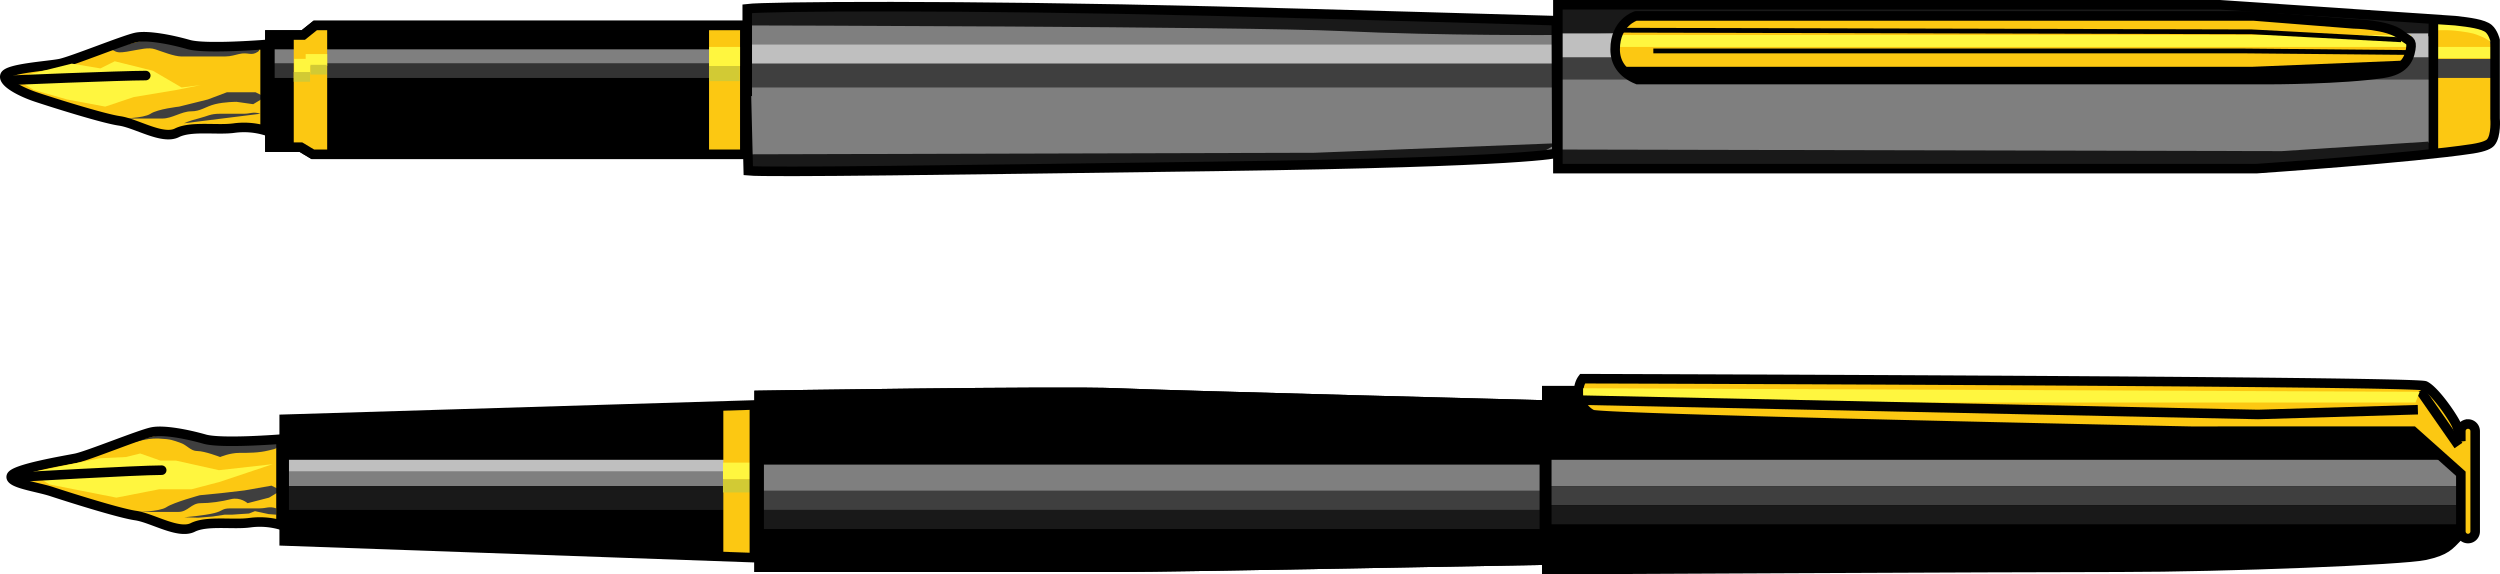 <svg xmlns="http://www.w3.org/2000/svg" width="214.529" height="49.29"><path d="m64.735 34.75-40.348 1.226v10.445l40.348 1.434V34.749m67.789.001s-31.95-.82-36.66-1.028c-4.711-.203-30.72.207-30.72.207v14.746h30.72c5.53 0 36.046-.617 36.66-.617V34.749"/><path fill="none" stroke="#000" stroke-width=".819" d="M132.524 34.75s-31.95-.82-36.66-1.028c-4.711-.203-30.72.207-30.72.207v14.746h30.72c5.53 0 36.046-.617 36.66-.617zm0 0"/><path d="M135.188 33.519h-2.457v15.36s39.933-.204 49.152-.204c9.215 0 24.371-.617 26.215-1.023 1.844-.41 2.047-.82 2.867-1.64.817-.821.203-6.966.203-6.966l-5.324-4.914-70.656-.613"/><path fill="#7f7f7f" d="M211.578 41.71v-2.254h-78.847v2.254h78.847"/><path fill="#3f3f3f" d="M211.578 43.347V41.71h-78.847v1.637h78.847"/><path fill="#191919" d="M211.578 44.988v-1.64h-78.847v1.64h78.847"/><path fill="#7f7f7f" d="M132.524 42.12v-2.253H65.348v2.254h67.176"/><path fill="#3f3f3f" d="M132.524 43.757v-1.636H65.348v1.636h67.176"/><path fill="#191919" d="M132.73 45.398v-1.64H65.349v1.64h67.383"/><path fill="#bfbfbf" d="M64.735 40.484v-1.028H24.184v1.028h40.55"/><path fill="#7f7f7f" d="M65.145 41.71v-1.226H24.387v1.226h40.758"/><path fill="#191919" d="M64.942 43.757V41.71H24.184v2.047h40.758"/><path fill="none" stroke="#000" stroke-width=".819" d="M135.188 33.519h-2.457v15.36s39.933-.204 49.152-.204c9.215 0 24.371-.617 26.215-1.023 1.844-.41 2.047-.82 2.867-1.64.817-.821.203-6.966.203-6.966l-5.324-4.914zm0 0"/><path fill="#7f7f7f" d="M133.684.41v14.062h59.941s13.512-.926 18.54-1.703c1.081-.168 1.429-.395 1.566-.55.5-.587.375-2.048.375-2.048V5.015s-.035-1.601-.684-2.148c-.754-.633-1.504-.957-2.73-1.094L190.485.41h-56.801m-.09 12.73s-22.707.973-29.258 1.137c-6.55.16-38.48.539-40.125.375L64.04 7.69l.082.023V.75c1.637-.203 33.586.207 40.141.207s29.285.817 29.285.817l.047 11.367"/><path fill="#fcc812" d="M22.75 3.824s-5.12.41-6.554 0c-1.434-.41-3.48-.82-4.504-.618-1.028.208-5.532 2.051-6.555 2.254-1.023.204-4.508.41-4.71 1.024-.204.613 1.433 1.433 2.663 1.844 1.227.41 5.735 1.843 7.168 2.046 1.434.207 3.684 1.641 4.914 1.028 1.23-.617 3.48-.207 4.914-.41a6.424 6.424 0 0 1 2.664.203V3.824"/><path d="M23.16 3.003h2.868l1.023-.82h36.863v11.059h-37.07l-1.023-.614h-2.66V3.003"/><path fill="none" stroke="#000" stroke-width=".819" d="M23.16 3.003h2.868l1.023-.82h36.863v11.059h-37.07l-1.023-.614h-2.66zm0 0"/><path fill="#fcc812" d="M208.914 1.468v11.57l3.278-.41 1.433-.41.309-1.125V4.335l-.512-1.433-1.23-.82-3.278-.614"/><path fill="#7f7f7f" d="M63.914 5.46V4.234H23.16V5.46h40.754"/><path fill="#333" d="M63.914 6.69V5.46H23.16v1.23h40.754"/><path fill="#fcc812" d="M64.121 13.039V1.979h-3.277v11.06h3.277m-36.046.203V1.98l-2.868 1.226v9.422l2.868.614"/><path fill="none" stroke="#000" stroke-width=".819" d="M23.16 3.003h2.868l1.023-.82h36.863v11.059h-37.07l-1.023-.614h-2.66zm0 0"/><path fill="#3f3f3f" d="M10.258 10.171s2.047 0 2.66-.41c.617-.41 2.457-.613 2.457-.613l2.461-.613 1.637-.618h2.457l.82.41-1.023.614-1.434-.203s-1.027 0-1.843.203c-.82.207-1.231.613-2.047.613-.82 0-1.641.617-2.461.617h-3.684m5.527.41s.41-.207 1.23-.41c.821-.207 1.024-.41 1.845-.41h2.047c.617 0 .82-.207 1.433 0M9.235 4.234c.816 0 .406.406 1.636.203 1.227-.203 1.844-.41 2.457-.203.614.203 1.637.613 2.254.613h3.278c.816 0 .816 0 1.636-.207.82-.203 1.028.207 1.641-.203.613-.41-1.844-.613-1.844-.613l-4.3.203-2.665-.82-4.093 1.027"/><path fill="none" stroke="#000" stroke-width=".819" d="M22.75 3.824s-5.12.41-6.554 0c-1.434-.41-3.48-.82-4.504-.618-1.028.208-5.532 2.051-6.555 2.254-1.023.204-4.508.41-4.71 1.024-.204.613 1.433 1.433 2.663 1.844 1.227.41 5.735 1.843 7.168 2.046 1.434.207 3.684 1.641 4.914 1.028 1.23-.617 3.48-.207 4.914-.41a6.425 6.425 0 0 1 2.664.203zm0 0"/><path fill="#bfbfbf" d="M133.344 5.46V3.824h-69.02V5.46h69.02"/><path fill="#3f3f3f" d="M133.547 7.507V5.46H64.121v2.047h69.426"/><path fill="#191919" d="M64.121 2.183s42.672.086 50.996.484c8.602.41 18.637.336 18.637.336v-1.23L114.297.956h-20.48L77.227.75H64.12v1.434"/><path fill="#191919" d="M133.82.41h57.212l17.472 1.09.278 1.64-27.036-1.91-42.738 1.637-5.324.136.137-2.593"/><path fill="#bfbfbf" d="M208.371 5.05V2.867h-74.55V5.05h74.55"/><path fill="#3f3f3f" d="M208.64 6.828V4.914h-74.956v1.914h74.957"/><path fill="#fcc812" d="m193.352 1.367 8.601.68s2.942.035 4.094.956c.684.547.957.41.82 1.23-.156.942-.652 1.79-2.32 2.048-3.55.547-9.832.547-9.832.547h-54.203c-1.363-.547-1.914-1.504-1.914-2.594 0-2.324 1.777-2.867 1.777-2.867h52.977"/><path fill="none" stroke="#000" stroke-width=".41" d="M141.875 4.37h50.52l14.199.133"/><path d="M139.282 5.734h53.933l13.379-.547-1.91 1.094-12.973.41H140.24l-.957-.957"/><path fill="#191919" d="m133.684 12.831 62.125.137 12.562-.816.41.851-13.93 1.332h-61.167v-1.504m-69.496.411 48.605-.133 20.89-.82-1.636.953-19.117.93-48.879.437.137-1.367"/><path fill="#3f3f3f" d="M209.121 5.05h4.914l-.203 1.64h-4.918l.207-1.64"/><path fill="#fff63f" d="m208.711 1.671 2.356.157 2.492.937.46 1.024s-.698-.512-1.042-.633c-.309-.11-.324-.153-.735-.274-.46-.133-1.738-.289-2.148-.289h-1.18l-.203-.922M213.883 5v-.973h-4.812v.972h4.812"/><path fill="none" stroke="#000" stroke-width=".819" d="M133.684.41v14.062h59.941s13.512-.926 18.54-1.703c1.081-.168 1.429-.395 1.566-.55.5-.587.375-2.048.375-2.048V3.45s-.16-.66-.547-.993c-.457-.386-1.64-.546-2.867-.683L190.485.41Zm75.129 1.261V13.04"/><path fill="#fcc812" d="M211.782 36.386a.614.614 0 0 0-.614.613v.848c-.14-.652-.285-1.21-.41-1.46-.41-.821-1.844-2.868-2.66-3.278-.82-.41-72.297-.613-72.297-.613-.613.82-.41 2.457.82 3.07.778.39 51.41 1.437 51.41 1.437L207.076 37l4.093 3.653V45.6a.614.614 0 0 0 1.23 0v-8.602a.615.615 0 0 0-.616-.613"/><path fill="none" stroke="#000" stroke-width=".819" d="M211.782 36.386a.614.614 0 0 0-.614.613v.848c-.14-.652-.285-1.21-.41-1.46-.41-.821-1.844-2.868-2.66-3.278-.82-.41-72.297-.613-72.297-.613-.613.82-.41 2.457.82 3.07.778.39 51.41 1.437 51.41 1.437L207.076 37l4.093 3.653V45.6a.614.614 0 0 0 1.23 0v-8.602a.615.615 0 0 0-.616-.613zm0 0"/><path fill="#fcc812" stroke="#000" stroke-width=".819" d="m207.688 33.519 3.277 4.71"/><path fill="#fff63f" d="M206.867 4.027V3.003h-68.199v1.024h68.2"/><path fill="none" stroke="#000" stroke-width=".41" d="m139.149 2.593 54.066.137 12.832.684"/><path fill="none" stroke="#000" stroke-width=".819" d="m193.352 1.367 8.601.68s2.942.034 4.094.956c.684.547.957.41.82 1.23-.156.942-.652 1.79-2.32 2.048-3.55.547-9.832.547-9.832.547h-54.203c-1.363-.547-1.914-1.504-1.914-2.594 0-2.324 1.777-2.867 1.777-2.867zm0 0"/><path fill="#fff63f" d="m207.278 34.542.359-.921-71.785-.305v1.226h71.426"/><path fill="#fcc812" stroke="#000" stroke-width=".819" d="m135.801 34.34 57.961 1.226 13.719-.41"/><path fill="#fff63f" d="M63.504 5.664V4.027h-2.66v1.637h2.66M26.64 6.28V5.05h-1.398v1.23h1.399"/><path fill="#fff63f" d="M28.075 5.664V4.64H26.23v1.024h1.844M6.16 5.46l2.457.41 1.23-.613 1.638.407 1.64.41 2.457 1.433 1.637-.203-2.047.41-3.687.614-2.457.82-3.278-.613-2.867-.82L1.246 6.69 6.16 5.46"/><path fill="none" stroke="#000" stroke-linecap="round" stroke-width=".819" d="M.63 6.894s9.831-.41 11.878-.41"/><path fill="#fcc812" d="M24.114 37.683s-5.118.41-6.551 0c-1.434-.41-3.485-.82-4.508-.613-1.023.203-5.527 2.047-6.555 2.254-1.023.203-4.504.406-4.707 1.023-.207.613 1.43 1.434 2.66 1.844 1.23.406 5.735 1.84 7.168 2.047 1.434.203 3.688 1.636 4.918 1.023 1.227-.613 3.48-.207 4.914-.41a6.49 6.49 0 0 1 2.66.203v-7.371"/><path fill="#3f3f3f" d="M11.621 43.93s2.047 0 2.664-.411c.614-.41 2.868-1.023 2.868-1.023l2.047-.204 1.773-.207 2.324-.41.817.41-1.024.618-1.844.476s-.613-.547-1.43-.344c-.82.207-1.777.344-2.597.344-.816 0-1.09.75-1.91.75H11.62m4.2.461s1.743-.152 2.56-.36c.82-.202.616-.406 1.437-.406h2.457c.613 0 .816-.207 1.433 0l.016.543-.668-.05-1.176-.254-.512.203-.77.05-.714.051h-.617l-1.024.157-1.226.101-1.195-.035m-5.223-6.297c.82 0 1.777-.52 3.02-.46 1.078.05 1.23.152 1.843.359.617.203.871.714 1.485.714.617 0 1.945.512 1.945.512s.82-.355 1.64-.355c.817 0 1.688 0 2.508-.207.82-.203.41-.051 1.024-.461.617-.41-2.406-.512-2.406-.512l-4.301.203-2.66-.816-4.098 1.023"/><path fill="none" stroke="#000" stroke-width=".819" d="M24.114 37.683s-5.118.41-6.551 0c-1.434-.41-3.485-.82-4.508-.613-1.023.203-5.527 2.047-6.555 2.254-1.023.203-5.324.918-5.527 1.535-.207.613 2.25.922 3.48 1.332 1.23.406 5.735 1.84 7.168 2.047 1.434.203 3.688 1.636 4.918 1.023 1.227-.613 3.48-.207 4.914-.41a6.49 6.49 0 0 1 2.66.203zm0 0"/><path fill="#fff63f" d="m8.551 39.324 2.25-.106 1.23-.304 1.743.613h1.332l3.683.82 4.61-.516-4.61 1.54-2.355.613h-2.766l-3.683.719-5.735-1.13-1.64-1.023 5.941-1.226"/><path fill="none" stroke="#000" stroke-linecap="round" stroke-width=".819" d="M1.176 40.96s10.652-.613 12.7-.613"/><path fill="#fcc812" d="M64.735 47.652V34.749H62.07v12.903h2.664"/><path fill="none" stroke="#000" stroke-width=".819" d="M132.524 34.75s-31.95-.82-36.66-1.028c-4.711-.203-30.72.207-30.72.207v14.746h30.72c5.53 0 36.046-.617 36.66-.617zm0 0"/><path fill="#d2ca34" d="M63.473 6.96V5.664h-2.629V6.96h2.629"/><path fill="#fff63f" d="M64.7 41.132V39.7h-2.66v1.433h2.66"/><path fill="#d2ca34" d="M64.664 42.257v-1.125H62.04v1.125h2.625M28.04 6.398v-.836h-1.4v.836h1.4m-1.434.617V6.18h-1.399v.836h1.399"/><path fill="none" stroke="#000" stroke-width=".819" d="M133.594 13.14s-2.086.762-29.258 1.137c-22.254.304-38.48.539-40.125.375L64.04 7.69l.082.023V.75c1.637-.203 18.02-.34 40.141.207 8.46.208 29.285.817 29.285.817zM64.735 34.75l-40.348 1.226v10.445l40.348 1.434zm0 0"/></svg>
